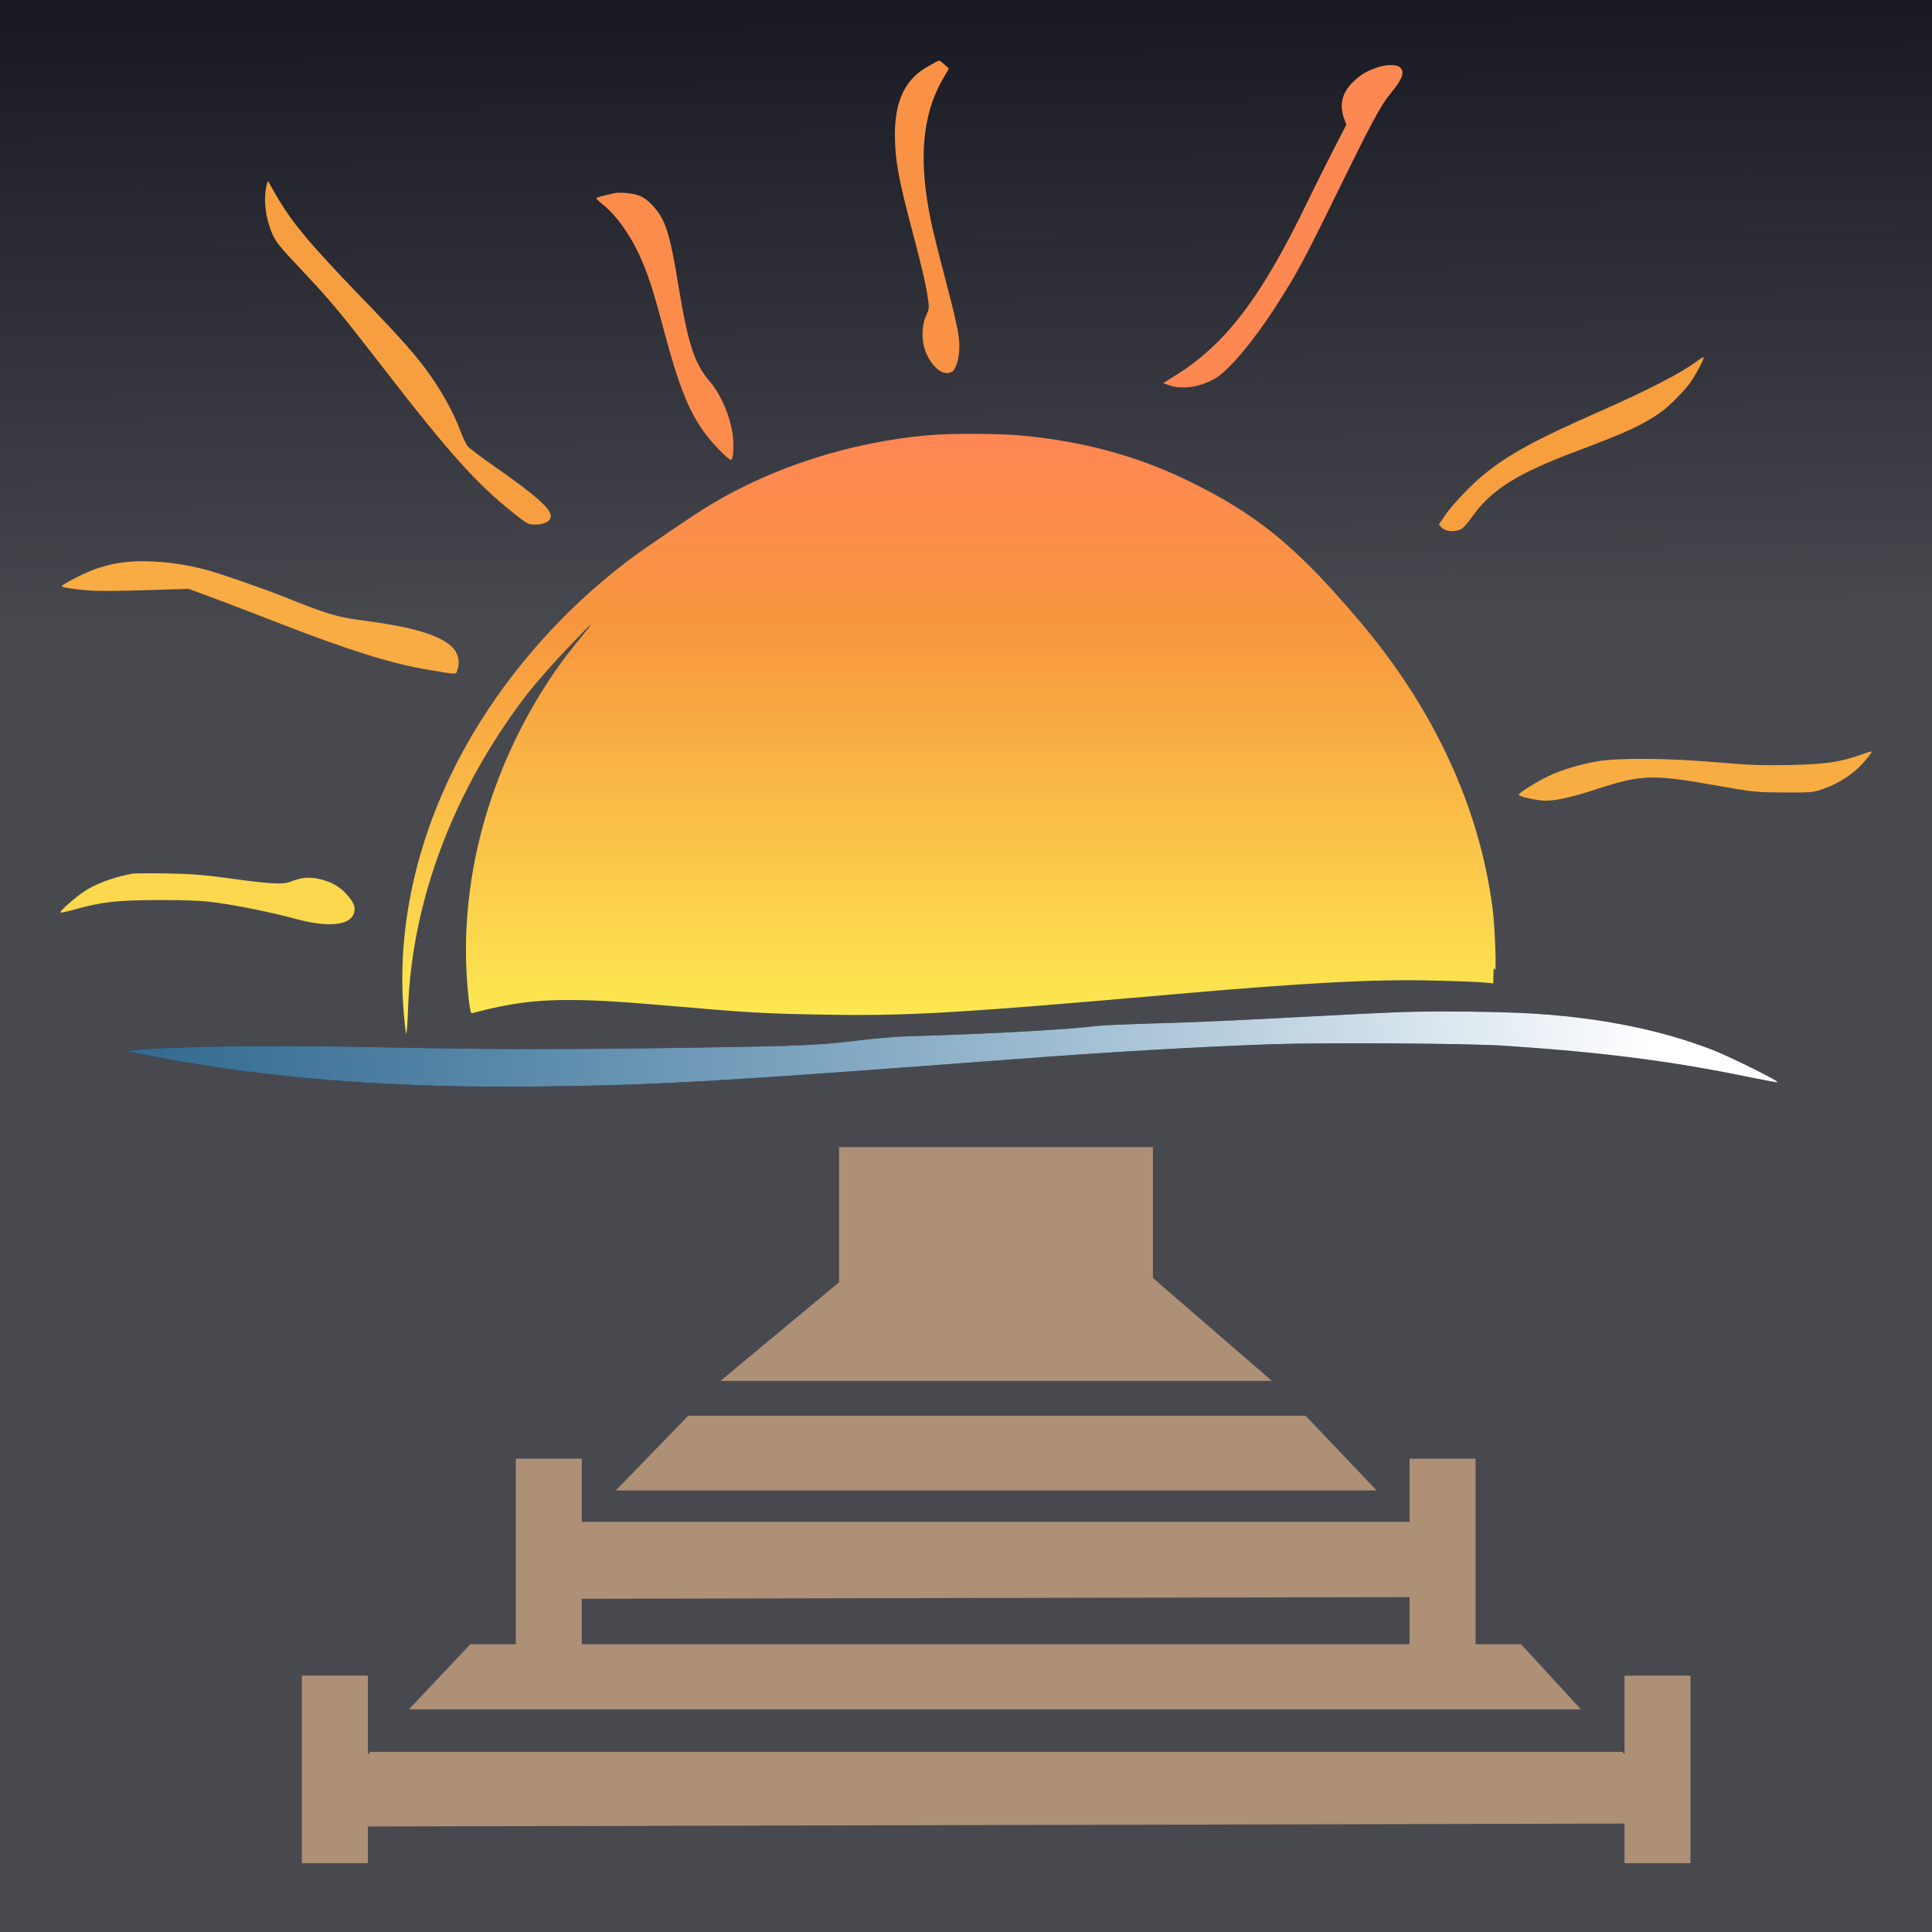 <?xml version="1.0" encoding="UTF-8"?> <svg xmlns="http://www.w3.org/2000/svg" width="32" height="32" viewBox="0 0 32 32" fill="none"><rect x="0" y="0" width="32" height="32" fill="#333333" stroke="none"/><rect width="32" height="32" fill="url(#paint0_linear_75_78)"></rect><path d="M15.383 1.092C14.998 1.303 14.825 1.656 14.822 2.218C14.822 2.641 14.879 2.955 15.113 3.836C15.266 4.412 15.334 4.704 15.367 4.93C15.393 5.103 15.39 5.12 15.339 5.229C15.257 5.402 15.261 5.684 15.351 5.872C15.463 6.11 15.637 6.232 15.766 6.159C15.834 6.12 15.89 5.935 15.89 5.738C15.893 5.553 15.839 5.31 15.602 4.407C15.536 4.159 15.456 3.831 15.423 3.677C15.21 2.668 15.268 1.914 15.613 1.315L15.717 1.135L15.642 1.067C15.602 1.031 15.562 1.002 15.555 1.002C15.548 1.002 15.47 1.043 15.383 1.092Z" fill="#F99244"></path><path d="M22.797 1.122C22.625 1.185 22.55 1.229 22.428 1.341C22.236 1.518 22.179 1.72 22.259 1.954L22.299 2.066L22.088 2.477C21.971 2.703 21.778 3.09 21.658 3.338C20.888 4.934 20.294 5.712 19.447 6.233L19.266 6.345L19.346 6.376C19.564 6.456 19.855 6.42 20.114 6.276C20.346 6.148 20.776 5.637 21.177 5.004C21.475 4.537 21.621 4.267 22.111 3.265C22.698 2.066 22.867 1.747 23.022 1.562C23.229 1.312 23.273 1.195 23.189 1.117C23.13 1.061 22.947 1.066 22.797 1.122Z" fill="#FE8851"></path><path d="M4.42 3.049C4.359 3.299 4.392 3.594 4.512 3.878C4.568 4.005 4.643 4.1 4.991 4.467C5.481 4.988 5.636 5.175 6.341 6.085C7.446 7.515 7.895 8.014 8.514 8.505C8.73 8.678 8.749 8.688 8.864 8.688C9.019 8.688 9.122 8.634 9.122 8.551C9.122 8.422 8.874 8.203 8.146 7.695C7.951 7.559 7.773 7.423 7.747 7.391C7.721 7.362 7.66 7.233 7.613 7.104C7.517 6.851 7.338 6.52 7.146 6.245C6.909 5.905 6.662 5.625 6 4.941C5.111 4.019 4.827 3.679 4.552 3.197C4.493 3.093 4.444 3.005 4.439 3C4.437 2.995 4.427 3.02 4.42 3.049Z" fill="#F79F40"></path><path d="M10.167 3.202C10.155 3.204 10.082 3.222 10.01 3.239C9.934 3.256 9.873 3.277 9.876 3.285C9.876 3.292 9.934 3.348 10.007 3.406C10.207 3.572 10.423 3.869 10.578 4.199C10.728 4.521 10.817 4.793 11 5.486C11.233 6.362 11.402 6.795 11.653 7.145C11.777 7.323 12.064 7.617 12.106 7.617C12.139 7.617 12.158 7.444 12.143 7.267C12.115 6.943 11.958 6.557 11.752 6.313C11.498 6.014 11.397 5.698 11.235 4.722C11.094 3.852 11.019 3.623 10.798 3.392C10.709 3.299 10.646 3.258 10.554 3.229C10.444 3.195 10.235 3.18 10.167 3.202Z" fill="#FC8C4C"></path><path d="M28.114 5.977C27.837 6.184 27.302 6.458 26.471 6.826C25.426 7.286 24.994 7.522 24.581 7.857C24.365 8.032 24.041 8.373 23.926 8.548L23.832 8.689L23.884 8.743C23.947 8.806 24.104 8.816 24.203 8.762C24.238 8.743 24.313 8.66 24.37 8.577C24.682 8.125 25.116 7.847 26.107 7.475C26.959 7.154 27.205 7.04 27.503 6.831C27.661 6.719 27.919 6.456 28.02 6.303C28.123 6.145 28.241 5.914 28.215 5.914C28.203 5.916 28.159 5.943 28.114 5.977Z" fill="#F79E3F"></path><path d="M15.355 7.211C14.083 7.325 12.817 7.731 11.768 8.359C11.508 8.515 10.648 9.099 10.39 9.296C9.282 10.137 8.327 11.239 7.679 12.424C6.935 13.781 6.582 15.275 6.679 16.664C6.695 16.883 6.716 17.085 6.726 17.114C6.735 17.143 6.749 16.978 6.758 16.727C6.817 14.92 7.517 13.071 8.742 11.482C8.881 11.305 9.193 10.95 9.437 10.697C9.881 10.235 9.888 10.232 9.526 10.675C8.909 11.434 8.39 12.409 8.082 13.397C7.756 14.438 7.646 15.513 7.763 16.542C7.784 16.722 7.798 16.79 7.82 16.781C7.836 16.776 7.97 16.742 8.115 16.708C8.881 16.53 9.498 16.52 11.024 16.654C12.369 16.771 12.637 16.788 13.606 16.805C15.008 16.832 15.869 16.783 19.51 16.462C21.621 16.277 22.785 16.216 23.724 16.241C24.067 16.248 24.433 16.262 24.541 16.27L24.733 16.287L24.736 16.143C24.738 16.029 24.743 16.012 24.759 16.061C24.79 16.153 24.762 15.35 24.722 15.046C24.503 13.36 23.743 11.721 22.494 10.259C21.506 9.099 20.895 8.585 19.874 8.06C18.963 7.59 18.048 7.325 16.963 7.218C16.59 7.179 15.731 7.174 15.355 7.211Z" fill="url(#paint1_linear_75_78)"></path><path d="M1.913 9.335C1.815 9.352 1.657 9.396 1.561 9.432C1.38 9.498 1.023 9.683 1.023 9.709C1.023 9.736 1.39 9.782 1.634 9.787C1.756 9.79 2.143 9.785 2.491 9.773L3.124 9.753L3.582 9.923C3.833 10.016 4.319 10.203 4.662 10.337C5.777 10.77 6.491 10.994 7.096 11.094C7.578 11.176 7.55 11.174 7.573 11.106C7.629 10.953 7.585 10.792 7.456 10.687C7.221 10.498 6.796 10.378 5.953 10.269C5.585 10.22 5.397 10.164 4.721 9.892C4.355 9.746 3.678 9.51 3.43 9.442C2.897 9.298 2.319 9.257 1.913 9.335Z" fill="#F8AC43"></path><path d="M30.825 12.5C30.468 12.624 30.25 12.658 29.651 12.671C29.184 12.68 28.978 12.673 28.442 12.627C27.64 12.556 26.79 12.549 26.447 12.612C26.154 12.663 25.863 12.753 25.647 12.855C25.452 12.948 25.156 13.133 25.156 13.164C25.156 13.194 25.463 13.262 25.597 13.262C25.773 13.262 26.05 13.201 26.419 13.079C27.203 12.824 27.353 12.819 28.501 13.023C29.032 13.118 29.093 13.123 29.546 13.126C30.015 13.128 30.032 13.126 30.215 13.06C30.417 12.987 30.576 12.892 30.736 12.758C30.837 12.673 31.015 12.464 30.999 12.449C30.994 12.444 30.917 12.466 30.825 12.5Z" fill="#F8AD43"></path><path d="M2.197 14.47C1.864 14.533 1.568 14.643 1.371 14.781C1.225 14.881 1 15.083 1 15.112C1 15.122 1.092 15.105 1.202 15.073C1.681 14.937 1.948 14.908 2.643 14.908C3.134 14.908 3.362 14.918 3.594 14.952C3.979 15.005 4.512 15.115 4.913 15.224C5.413 15.358 5.763 15.331 5.85 15.156C5.899 15.056 5.876 14.966 5.763 14.837C5.643 14.694 5.503 14.611 5.303 14.562C5.127 14.521 5 14.531 4.817 14.601C4.683 14.655 4.5 14.645 3.723 14.538C3.385 14.492 3.134 14.472 2.761 14.467C2.484 14.463 2.23 14.465 2.197 14.47Z" fill="#FBD84D"></path><path d="M23.184 16.764C22.867 16.776 22.107 16.813 21.494 16.847C20.881 16.881 20.041 16.92 19.628 16.935C18.452 16.971 18.283 16.978 18.031 17.008C17.501 17.064 16.16 17.134 15.074 17.163C14.881 17.168 14.536 17.195 14.311 17.222C13.59 17.312 13.325 17.324 11.576 17.351C9.482 17.385 8.054 17.382 6.587 17.351C4.716 17.307 2.897 17.324 2.256 17.392L2.092 17.409L2.42 17.475C4.336 17.859 6.538 18.032 9.04 17.995C10.982 17.968 11.89 17.915 16.811 17.543C18.414 17.421 19.813 17.341 21.024 17.297C21.905 17.265 24.297 17.28 24.921 17.321C26.518 17.426 27.684 17.574 28.954 17.837C29.217 17.891 29.438 17.932 29.443 17.925C29.464 17.903 28.635 17.492 28.354 17.385C27.506 17.059 26.546 16.864 25.438 16.791C24.889 16.755 23.83 16.742 23.184 16.764Z" fill="black"></path><path d="M23.184 16.764C22.867 16.776 22.107 16.813 21.494 16.847C20.881 16.881 20.041 16.92 19.628 16.935C18.452 16.971 18.283 16.978 18.031 17.008C17.501 17.064 16.16 17.134 15.074 17.163C14.881 17.168 14.536 17.195 14.311 17.222C13.59 17.312 13.325 17.324 11.576 17.351C9.482 17.385 8.054 17.382 6.587 17.351C4.716 17.307 2.897 17.324 2.256 17.392L2.092 17.409L2.42 17.475C4.336 17.859 6.538 18.032 9.04 17.995C10.982 17.968 11.89 17.915 16.811 17.543C18.414 17.421 19.813 17.341 21.024 17.297C21.905 17.265 24.297 17.28 24.921 17.321C26.518 17.426 27.684 17.574 28.954 17.837C29.217 17.891 29.438 17.932 29.443 17.925C29.464 17.903 28.635 17.492 28.354 17.385C27.506 17.059 26.546 16.864 25.438 16.791C24.889 16.755 23.83 16.742 23.184 16.764Z" fill="url(#paint2_linear_75_78)"></path><path fill-rule="evenodd" clip-rule="evenodd" d="M16.588 19H19.096V21.168L21.067 22.872H11.933L13.897 21.239V19H16.588Z" fill="#AE9077"></path><path d="M11.4 23.449H21.625L22.801 24.686H10.2L11.4 23.449Z" fill="#AE9077"></path><path fill-rule="evenodd" clip-rule="evenodd" d="M8.543 24.16H9.636V25.207H23.347V24.16H24.44V27.234H25.193L26.187 28.313H6.772L7.79 27.234H8.543V24.16ZM23.347 27.234V26.453L9.636 26.481V27.234H23.347Z" fill="#AE9077"></path><path fill-rule="evenodd" clip-rule="evenodd" d="M5 27.754H6.093V29.061L6.133 29.017H26.874L26.907 29.053V27.754H28V30.86H26.907V30.204L6.093 30.252V30.86H5V30.254V27.754Z" fill="#AE9077"></path><defs><linearGradient id="paint0_linear_75_78" x1="15.63" y1="0.151" x2="15.952" y2="32.001" gradientUnits="userSpaceOnUse"><stop stop-color="#181922"></stop><stop offset="0.32" stop-color="#48494F"></stop></linearGradient><linearGradient id="paint1_linear_75_78" x1="15.718" y1="17.117" x2="15.718" y2="7.186" gradientUnits="userSpaceOnUse"><stop stop-color="#FDEC52"></stop><stop offset="0.675" stop-color="#F7973E"></stop><stop offset="0.99" stop-color="#FF8754"></stop></linearGradient><linearGradient id="paint2_linear_75_78" x1="30.05" y1="19.626" x2="-4.47" y2="21.287" gradientUnits="userSpaceOnUse"><stop offset="0.073" stop-color="white"></stop><stop offset="1" stop-color="#2799E8" stop-opacity="0.5"></stop></linearGradient></defs></svg> 